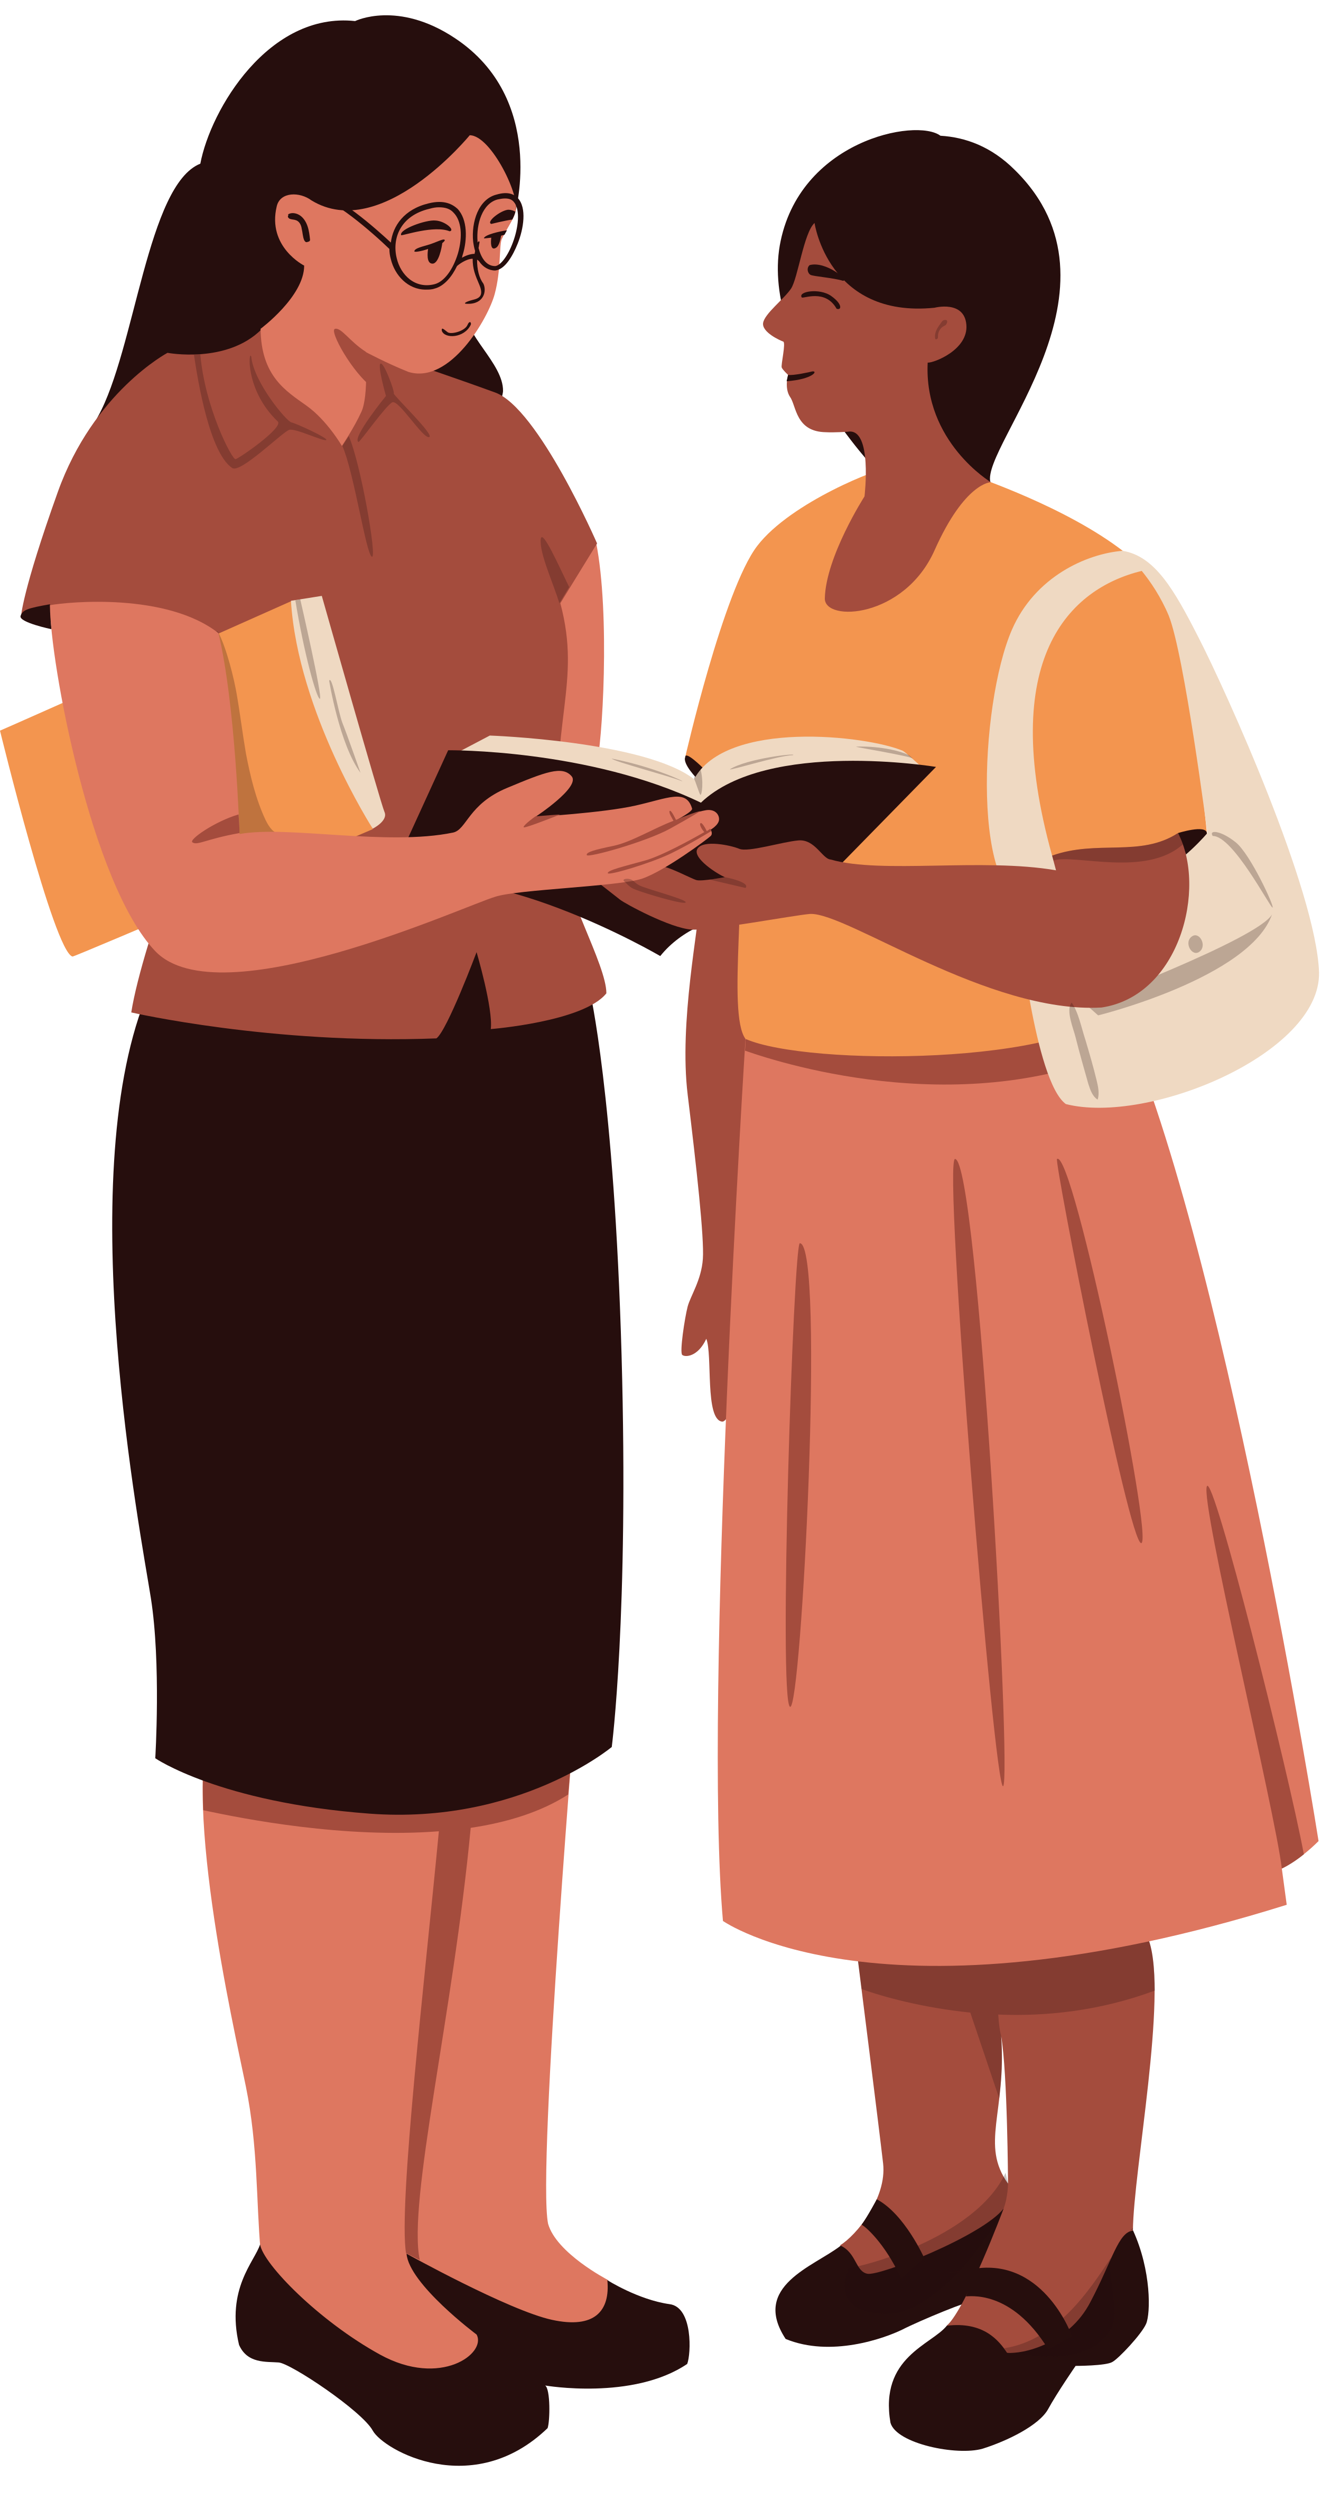 <?xml version="1.0" encoding="UTF-8"?><svg xmlns="http://www.w3.org/2000/svg" xmlns:xlink="http://www.w3.org/1999/xlink" height="510.2" preserveAspectRatio="xMidYMid meet" version="1.0" viewBox="0.0 -3.1 269.7 510.2" width="269.7" zoomAndPan="magnify"><g id="change1_1"><path d="M192.1,444c3.3-3.9,11.4,0.6,15.3,2.2c3.9,1.7,20.1-2.6,23.9,5.8c3.8,8.3,3.6,17,2.7,19.1 c-0.9,2.1-5.6,7.1-6.9,7.8c-1.3,0.8-7.5,0.8-7.5,0.8s-3.8,5.5-5.6,8.8c-1.8,3.3-8.3,6.5-13.4,8.1c-5.2,1.5-17.6-1-18.8-5.3 c-2.3-13.4,8.4-15.9,11.5-19.8c0,0,4.7-4.3,4.9-4.8c0.2-0.6-10.3,3.7-14,5.6c-3.7,1.8-14.6,5.7-23.8,1.9c-7.1-10.8,5.8-14.8,11.2-19 C171.5,455.1,188.8,447.9,192.1,444z" fill="#260E0D"/></g><g id="change2_1"><path d="M118,338.8c0,0-8.4,100.8-6.1,111.9c1.7,6,12.1,11.4,12.1,11.4c6.2,6.9,13.2,9.5,3.9,12.9 c-10.4,3.8-42.4,11-48.3,8.4c-6-2.6-25.5-17.3-26.4-27.2s-0.5-21.2-3-33.5c-2.5-12.3-13.7-60.9-6.4-77.1S118,338.8,118,338.8z" fill="#DE7760"/></g><g id="change3_1"><path d="M234.6,393c-3.9-11.3-59.6,2.7-59.6,2.7s4.5,35.7,5.3,42.7c0.8,7.1-5.5,14.7-8.8,16.7 c3.4,1.5,3.1,5.3,5.6,5.8c2.5,0.5,23.4-7.7,27.8-13.3c0,0-7.6,20.3-11.6,23.9c7.5-0.9,10.6,3,12.3,5.5c3.1,0.4,12.6-1.8,17-10.3 c4.5-8.5,5.7-14.3,8.7-14.6C231.4,439.8,238.4,404.3,234.6,393z M204.4,412.4c1.3,7.6,1.4,30.1,1.4,30.1 C200.1,434.5,205.5,428,204.4,412.4z" fill="#A44C3D"/></g><g id="change1_2"><path d="M203.8,408c0.1,1.3,0.2,2.8,0.6,4.4c0.4,5.1,0,9.2-0.4,12.7l-5.9-17.5 c-9.8-1-17.7-3.2-22.2-4.8c-0.5-4.3-0.9-7.1-0.9-7.1s55.8-14,59.6-2.7c0.8,2.4,1.1,5.9,1.2,10.1C224.5,407.3,213.5,408.4,203.8,408z" fill="#260E0D" opacity=".25"/></g><g id="change3_2"><path d="M86.9,339.2c12.7,0.9,23.4,1.5,30.8,2.9c-0.3,4.1-0.9,11.7-1.7,21c-5.6,3.6-12.5,5.7-19.9,6.8 c-3.6,38.2-12.9,76.2-10.4,88.2l-2.8-1.4c-1.6-9.7,3.9-56.6,6.7-86.1c-19.2,1.5-39.8-2.5-48.1-4.3c-0.3-8.5,0.2-16,2.4-20.7 c0.3-0.6,0.6-1.1,1-1.6C55,340.9,69.4,338,86.9,339.2z M161.4,221.6c-0.3-23.8-10.2-47.4-10.2-47.4c0.1-6-0.9-13.3-0.9-13.3 c-2-1-4.7-5.5-6.8-7.4l-1.2-1.1c-1.2,6.5,1,20.7,0.7,27.2s-4.4,25.9-2.6,40.7s3.4,29.2,3.1,33.5c-0.3,4.3-2.5,7.5-3.1,9.7 c-0.6,2.3-1.7,9.5-1.1,9.9c0.6,0.5,3.2,0.4,4.9-3.3c1.3,3.2-0.3,16.4,3.2,16.9C150.8,287.6,161.6,245.4,161.4,221.6z" fill="#A44C3D"/></g><g id="change1_3"><path d="M179,93c0,0-23.5-24.6-19.8-46c3.8-21.4,27.9-26.1,32.8-22.4c5.1,0.3,10.4,2.2,15.2,7 c24.3,23.9-6.9,56.3-5,63.7 M105.2,40.2c0,0,6.4-23.1-12.3-35.5C81.2-3.1,72.5,1.2,72.5,1.2C54.9-0.7,43,19.2,40.9,30.3 C30.1,34.6,27.6,68.2,20,81.9s46.9,27,64.7,15.1s18-20.3,18-20.3c0.1-5.7-8.3-11.7-7.6-16.8 M29.6,200.9 c-14.7,37.5-0.9,108.8,1.2,122.1s0.9,32.7,0.9,32.7s13.1,9,43.7,11.3c30.5,2.3,49.5-13.6,49.5-13.6s3.5-26.8,2-80 s-6.5-74.4-6.5-74.4C117.9,183.7,44.3,163.4,29.6,200.9z" fill="#260E0D"/></g><g id="change2_2"><path d="M228,202.4c21.6,45.9,41.2,170.2,41.2,170.2c-4,4-7.5,5.6-7.5,5.6l1,7.4c-83,26-115.1,3.3-115.1,3.3 c-4-45.3,4.6-180,4.6-180L228,202.4z M102,151c6.6,21.8,18.4,7,19.7,2.5c1.3-4.5,2.9-31.3,0-45.9C121,104.2,95.4,129.2,102,151z" fill="#DE7760"/></g><g id="change1_4"><path d="M226.9,472c-4.5,8.5-18.2,5.3-21.3,4.9c-0.2-0.3-0.4-0.5-0.6-0.8 c10.6-1.6,17.3-11.6,21.9-18.6C225.8,460,228.8,468.4,226.9,472z M230.7,452.1c0.2-0.1,0.4-0.1,0.6-0.1c0-0.2,0-0.3,0-0.5 C231.1,451.7,230.9,451.9,230.7,452.1z M205.3,440.3c-6.2,13.4-30,19.4-32,19.4c0,0-4.5,9,7.2,9.4c11.7,0.4,23.5-19.1,24.4-21.5 c0.9-2.4,0.9-5.1,0.9-5.1L205.3,440.3z" fill="#260E0D" opacity=".25"/></g><g id="change3_3"><path d="M152.5,208.8l75.5-6.4c1.1,2.4,2.2,4.9,3.3,7.7c-32.9,15.8-70.7,4.2-79.2,1.2c0.1-1.1,0.1-1.9,0.1-2.2 L152.5,208.8z M53.4,64.1c-7.1,7.1-19.2,4.8-19.2,4.8s-15.1,8-22.4,28.4s-7.5,25.4-7.5,25.4l31.8,5.9c0,0,1.8,40.3-1.1,47.4 s-7.1,20.4-8.2,27.5c0,0,28.7,6.6,62.3,5.3c2.2-1.6,8.2-17.6,8.2-17.6s3.4,11.5,2.9,15.7c0,0,19-1.5,23.6-7.3c0-5.9-8.9-20.8-9.6-30 c-2-25.7,4.6-33.1,0.2-49.6l7.5-12.2c0,0-12-27.6-20.8-30.8c-8.8-3.2-16.3-5.7-16.3-5.7s-12.5-8-18.5-7.1 C60.2,65,53.4,64.1,53.4,64.1z" fill="#A44C3D"/></g><g id="change4_1"><path d="M202.3,95.3c7.6,2.9,27.4,11,34.5,21.7c5.8,8.7,9.6,49.9,9.6,49.9c-3.9,1.8-11.8,5.7-20.2,7.7 c-1.3,6.7,1.1,22.5,1.8,27.8c-9.4,11.9-63.2,12.1-75.8,6.5c-3.9-5.3,0.8-33.3-1.9-45.7l-10.4-11.8c0,0,7.8-34.1,14.7-43.1 c6.9-9,25.3-16.1,26.6-15.8s13.4,0,13.4,0" fill="#F3954F"/></g><g id="change1_5"><path d="M143.5,153.6l-1.1,2.3c0,0-3.1-3.1-2.5-4.5C139.9,150,143.5,153.6,143.5,153.6z M4.2,122.6 c-0.4,1.3,6.3,2.7,6.3,2.7s-0.3-4.3-0.3-5.1C5.8,121,4.6,121.3,4.2,122.6z" fill="#260E0D"/></g><g id="change4_2"><path d="M0,146c0.6-0.2,59.4-26.4,59.4-26.4l16.7,46.5c0,0-60.9,26.1-61.3,26C11,191.1,0,146,0,146z" fill="#F3954F"/></g><g id="change5_1"><path d="M94.1,150.1l5.9-3.1c0,0,31.6,1.1,41.7,8.9c6.6-12.2,35.3-8.9,42.6-5.8c0.6,0.3,3.4,2.9,3.4,2.9 s-26.3,21.6-44.2,19.9S94.1,150.1,94.1,150.1z" fill="#EFD9C2"/></g><g id="change1_6"><path d="M242.2,171.5l-1.7-4.6c0,0,5.7-1.8,5.9,0C246.7,169.6,242.2,171.5,242.2,171.5z M134.8,192 c8.9-11.1,27.9-9.6,27.9-9.6l28.4-29c0,0-34.4-5.7-48,7.3c-22.9-11-51.6-10.7-51.6-10.7l-12.9,28.2C98.5,170.7,134.8,192,134.8,192z" fill="#260E0D"/></g><g id="change5_2"><path d="M78.5,162.6c0.8,1.8-2.4,3.4-2.4,3.4s-15.3-23.8-16.7-46.5l6.3-1C65.7,118.5,77.7,160.8,78.5,162.6z M244.7,127c-5-9.8-8.9-16.6-15.5-17.7c-7.4,0.6-17.9,5.3-22.6,16.1c-6.7,15.4-8.3,56.7,4.3,55.9c12.6-0.8,3.9-9.8,3.9-9.8 c-11.2-40.3,3.6-54.5,18.3-58.1c1.8,2.2,3.9,5.3,5.5,9.1c3.2,7.9,7.9,44.4,7.9,44.4s-5.1,6.1-10.5,8.4l-28.1,9.4 c0,0,3.3,32.8,9.7,37.5c16.8,4.3,52.1-10.3,51.7-26.9C268.7,178.6,250.3,137.9,244.7,127z" fill="#EFD9C2"/></g><g id="change1_7"><path d="M54.2,164.2c0.4,0.8,0.8,1.5,1.4,2.1c0.4,0.4,0.9,0.6,1.3,1.1c0.7,0.8,0.8,2,0.6,3.1 c-0.8,4.1-4.8,6.6-8.7,7.9c-1.9,0.7-3.9,1.2-5.9,0.8c-2.5-0.4-4.6-2.2-6-4.4c-1.4-2.2-2-4.7-2.6-7.1c-1.6-7.8-1.9-15.8-1.6-23.8 c0.1-3.8,0.5-8.1,3.3-11c1.9-1.9,5.8-7.9,8.5-7.1c1.8,3.4,3.3,9.7,3.8,12.6c0.7,4,1.2,8.1,1.9,12.2 C51.1,155.3,52.2,159.9,54.2,164.2z M259.7,183.5c-2.8,5-38.1,18.3-38.1,18.3l2.6,2.3C224.3,204.1,255.2,196.4,259.7,183.5z M60.3,119.4c1.7,10.5,4.3,20,5,20.1c0.7,0.1-4-20.3-4-20.3L60.3,119.4z M67.2,135.8c0,0,2.1,13,6.4,18.8c0,0-2.7-7.7-3.7-10.2 C69,142,67.8,134.6,67.2,135.8z M185.6,151c-4.5-2-11-1.8-10.8-1.7s11,1.9,11.6,2.4L185.6,151z M141.7,155.8 c0.4,0.8,1.1,3.2,1.3,3.3c0.3,0.1,0.7-2.8,0-5.3C143,153.9,141.5,155.5,141.7,155.8z M149,153.9c0.4,0.2,9.8-2.8,12.9-2.9 C162.9,150.5,152.4,151.7,149,153.9z M124.9,151.7c0.4,0.6,11.6,3.5,14.3,4.6C140.2,156.6,133.6,153.4,124.9,151.7z" fill="#260E0D" opacity=".25"/></g><g id="change3_4"><path d="M202.3,95.3c0,0-5.3,0-11.5,13.9s-22.5,14.7-22.4,9.8c0.2-8.5,8.1-20.8,8.1-20.8s1.7-14.1-3.4-13.2 c0,0-2.8,0.2-4.5,0.1c-6.2-0.1-6-5.4-7.3-7.2c-1.2-1.8-0.4-4.5-0.4-4.5s-1.1-1-1.3-1.5s0.9-5.1,0.3-5.3c-0.6-0.2-4.4-1.9-4.1-3.8 c0.3-1.9,4.3-4.9,5.7-7c1.4-2.1,2.6-11.4,4.8-13.4c0,0,2.8,19.5,24.5,17.3c0,0,6.1-1.6,6.5,3.5c0.4,5.1-6.7,7.8-7.9,7.7 C188.6,87.1,202.3,95.3,202.3,95.3z M240.5,166.9c-7.7,5-16.4,1.3-25.7,4.6l0.8,3c-15.1-2.6-35.6,0.8-46-2.2 c-1.7-0.1-3.2-4.2-6.6-3.9s-10.3,2.5-12.1,1.7c-1.7-0.7-7.3-1.9-8.5,0c-1.2,1.9,4.3,5.3,5.6,5.8c0,0-4.7,0.9-5.8,0.6 s-6.2-3.1-7.5-2.8c0,0-9,2.7-13.1,2.9c0,0,4,3.1,5,3.9s10.2,5.8,14.6,6.1c4.4,0.2,20.6-2.9,24.2-3.2c7.6-0.3,36.3,20.4,59.5,19.1 C240.9,200.1,246.4,178.1,240.5,166.9z" fill="#A44C3D"/></g><g id="change2_3"><path d="M105.2,40.2c-0.1,1.1-2.2,4.1-2.8,5.6c-0.5,1.5-0.1,6.3-1.4,11.1c-1.3,4.9-9.1,18.5-17.6,15.9 c-4.3-1.7-8.8-4.1-8.8-4.1s0.7,8.9-0.8,12.2c-1.5,3.3-4,7-4,7s-3-5.2-7.2-8.2s-9.3-6-9.4-15.7c0,0,8.9-6.6,8.9-12.9 c0,0-7.6-3.8-5.6-12.1c0.7-3,4.7-3,7.1-1.2c14.3,8.7,32.3-13.3,32.3-13.3C100.3,24.5,106.5,37.4,105.2,40.2z M131.1,176.2 c4.7-1.6,13.5-8.2,14-8.7s0-1.3,0-1.3s1.6-0.9,1.7-2c0.1-1.1-0.9-2.4-3-1.9c-2.2,0.4-5.8,2-5.8,2s3.5-1.8,3.3-2.4 c-1.2-4.1-4.9-2.1-11.6-0.6c-6.7,1.5-20.4,2.3-20.4,2.3s9.3-6.1,7.4-8.3c-1.9-2.2-5.3-0.9-13.2,2.4c-7.9,3.3-8.2,8.5-11,9.1 c-13.5,2.8-33.9-1.5-43.6,0.3c0,0-0.8-26.4-4.3-41c-10.6-8.3-30.6-6.4-34.4-5.7c0,11.6,8.4,56.9,21.5,70.6s63-9.2,69.4-11.1 C105.6,178.4,126.4,177.8,131.1,176.2z" fill="#DE7760"/></g><g id="change1_8"><path d="M116.2,116.7l-2,3.3c-1.3-4.3-4.1-10.2-3.8-13.1C110.7,104.7,114.1,112.4,116.2,116.7z M59.5,83.1c-1-0.2-7.7-8.2-8.2-13.4c-0.5-1.7-1.4,6.7,5.4,13.2c1.3,1.2-7.8,7.5-8.6,7.7c-0.7,0.2-6.3-10.6-7.2-21.4 c-0.4,0-0.8,0.1-1.3,0.1c0.8,5.4,3.2,20,7.8,23.1c1.7,1.2,10.4-7.5,11.7-7.8c1.3-0.3,6.9,2.4,7.5,2.1C67.2,86.4,60.5,83.3,59.5,83.1 z M77.7,71.1c-0.7,0.3,1.1,6.6,1.1,6.6s-7.1,8.7-5.6,9.4c0.4-0.1,5.6-7.5,6.9-8.1c1.3-0.6,6.2,7.4,7.5,7.1c1.3-0.3-7.3-8.5-7.2-8.9 C80.6,76.8,78.4,70.8,77.7,71.1z M69.9,87.9c2.4,5.5,4.8,21.9,6,22.6c1.2,0.7-2.3-19.3-4.7-24.6L69.9,87.9z M192.9,62.2 c-0.5,0-0.7,0.5-1,0.9c-0.6,0.8-1.1,1.7-1,2.7c0,0.1,0,0.2,0.1,0.3c0.1,0.1,0.3,0,0.4-0.1c0.1-0.1,0.1-0.3,0.1-0.5 c0-0.8,0.4-1.6,1.1-2c0.2-0.1,0.4-0.2,0.5-0.3C193.5,62.7,193.5,62.1,192.9,62.2z M221.6,209.1c-0.8-2.4-1.4-5.6-2.8-7.6 c-1.3,1.5,0.4,5.4,0.8,7.1c0.8,3.2,1.7,6.3,2.6,9.5c0.4,1.2,0.8,2.5,1.9,3.2c0.4-1.3,0.1-2.6-0.2-3.9 C223.2,214.5,222.4,211.8,221.6,209.1z M148,175.9l-3.1,0.5l7.3,1.7C153,177.3,150.6,176.4,148,175.9z M130.4,177.5 c-0.4-0.2-0.8-0.6-1.2-0.9c-0.7-0.6-2.3-0.4-1.8,0.1c0.5,0.5,1.1,1.1,1.6,1.4c1.1,0.7,11.2,3.7,11,2.9 C139.8,180.3,131.5,178.2,130.4,177.5z M214.8,171.5l0.3,1c4.2-1.4,18.8,3.5,26.4-3.3c-0.3-0.8-0.6-1.6-1-2.3 C232.8,171.9,224,168.2,214.8,171.5z M252.3,168.8c-3.1-2.5-5.6-2.6-4.7-1.3c4.1-0.1,11.7,14.6,12.2,14.6S255.3,171.2,252.3,168.8z M243.1,188.2c-1.4,1.4,0.6,4.4,2.1,2.6C246.3,189.4,244.6,186.7,243.1,188.2z" fill="#260E0D" opacity=".25"/></g><g id="change3_5"><path d="M266.2,375.3c-2.6,2.1-4.5,2.9-4.5,2.9c-1.4-11.9-16.7-74.8-15.3-78C247.7,297.3,263,358.2,266.2,375.3z M195,233.4c-2.6-0.4,8,129.1,9.8,128S199.7,234,195,233.4z M215.8,233.4c-0.6,0.4,14.7,78.6,17.2,78.4 C235.6,311.5,219.1,231.4,215.8,233.4z M163.3,250.6c-1.3-0.1-4.4,93.6-2,94.6C163.6,346.2,168.5,250.8,163.3,250.6z M68.4,64 c-1.3,0.3,3.6,9.1,7.7,12l-1.4-7.3C71.4,66.6,69.7,63.7,68.4,64z M39.3,168.8c1,0.7,2.8-0.7,9.6-1.9c0,0,0-1.4-0.2-3.8 C43.9,164.5,38.4,168.3,39.3,168.8z M106.9,165.7c0,0.3,4.2-1.3,7.5-2.6c-3,0.2-5.1,0.4-5.1,0.4S106.9,165.2,106.9,165.7z M143,162.4c-1.3,0.3-2.7,0.9-3.8,1.3c-0.4,0.2-0.8,0.4-1.2,0.5c0,0-1-2.2-1.3-1.8c-0.2,0.4,0.6,1.6,0.8,2c-4,1.5-8.5,4.3-12.2,5.1 c-3.9,0.8-5.7,1.3-5.5,1.9c0.2,0.6,12.1-2.7,17-5.4C141.7,163.3,143,162.4,143,162.4z M144.3,166.5c-0.3-0.6-1-1.9-1.3-1.6 c-0.3,0.4,0.5,1.5,0.8,1.8c-2.6,1.5-8.8,4.9-12.1,5.8c-4.3,1.2-7.8,2-7.6,2.6c0.2,0.5,8.6-2,12.8-4c4.1-2,8.3-4.6,8.3-4.6 c-0.1-0.3-0.2-0.5-0.2-0.5S144.8,166.2,144.3,166.5z" fill="#A44C3D"/></g><g id="change1_9"><path d="M188.7,457.7l-4.7,4.2c-3.4-7.4-7.5-10.8-8.1-11c1.3-1.8,3.1-5.2,3.1-5.2 C184.7,448.7,188.7,457.7,188.7,457.7z M199.4,459.8c-14,1.9,0,0.4,0,0.4l-2.2,5.3c0.5,0.1,9.2-1.6,16.8,10.8l4.9-2.6 C218.9,473.7,213.4,458,199.4,459.8z M136.7,467.1c-6.4-0.9-12.7-4.9-12.7-4.9c0.6,6.3-2.6,10-11.3,8.1 c-8.8-1.9-29.7-13.5-29.7-13.5c0.5,6.2,14.3,16.5,14.3,16.5c2.1,3.8-7.3,10.9-19.7,4.1c-12.4-6.8-23.9-18.5-24.5-22.5 c-1.1,3.5-7,9-4.3,20.5c1.7,3.9,5.6,3.4,8.1,3.6c2.5,0.2,17,9.9,19.2,13.9s20.4,14.2,35.7-0.5c0.5-1.4,0.6-8-0.5-8.7 c0,0,17.9,3.1,29-4.4C141.1,477.3,141.5,467.7,136.7,467.1z M95.4,63.3c-0.6,1.2-3.3,1.9-4,1.4c-0.7-0.5-1.3-1.2-1.2-0.3 c0.6,1.7,4.6,1.5,5.9-1.2C96.3,62.8,95.9,62.1,95.4,63.3z M91.8,44.1c1.2-0.2-0.9-2.1-2.9-2.2c-1.9-0.2-7.5,1.8-7,3 C82.3,45,88.7,42.8,91.8,44.1z M100.3,42.6c0,0,2.8-0.7,4.3-0.9c0.3-0.6,0.5-1.1,0.6-1.5c0,0,0-0.1,0-0.1c-0.3-0.2-0.8-0.4-1.5-0.4 C102.1,39.9,99.2,42.2,100.3,42.6z M87.3,46.9c-1.8,0.5-2.7,0.8-2.7,1.3c0,0.2,1.4,0,2.8-0.5c-0.1,0.7-0.4,3,0.9,3 c1.3,0,1.9-3.4,2-4.2c0.3-0.2,0.4-0.4,0.5-0.5C90.9,45.3,89.1,46.4,87.3,46.9z M100.3,45.4c-0.1,0.8-0.2,2.7,0.9,2.1 c0.8-0.4,1-2,1.1-2.5c0.2-0.1,0.5-0.1,0.7-0.2c0.1-0.2,0.4-0.7,0.5-0.9c-1.5,0.2-4.5,0.9-4.7,1.6C98.7,45.6,99.4,45.5,100.3,45.4z M64.3,38l-0.9-0.4c0.2-0.6,0.7-1,1.3-1.1c3.4-0.7,12.3,7.3,15.1,9.9c0.4-3.4,2.7-6.8,7.7-8c3.2-0.8,4.9,0.2,5.9,1.1 c2.1,2.2,2,6.3,1.1,9.3c-0.1,0.2-0.1,0.5-0.2,0.7c0.7-0.4,1.7-0.8,2.6-0.8c0-0.2,0.1-0.4,0.1-0.6c-0.2-0.6-0.3-1.2-0.4-1.9 c-0.4-4,1.1-8.7,4.8-9.6c2.4-0.7,3.6,0,4.3,0.7c1.9,2,1.2,6.3,0,9.3c-1,2.5-2.6,5.3-4.6,5.5c-1.3,0-2.5-0.7-3.3-1.9l0,0 c-0.1-0.1-0.2-0.2-0.4-0.3c0,2,0.4,3.7,1.3,4.9c0.7,1.5,0.1,4.2-3.3,4.1c-1.1,0-0.1-0.5,1.1-0.8c1.3-0.3,2.3-0.8,1.4-3 c-0.9-2.1-1.4-3.3-1.4-5.4c-1.3,0-2.9,1.2-3.2,1.5c-1,2.1-2.6,4.1-4.6,4.6c-0.6,0.2-1.2,0.2-1.8,0.2c-3.6,0-6.3-2.9-7.1-6.2 c-0.2-0.7-0.3-1.4-0.3-2.1c-3.3-3.2-12.1-10.9-14.9-10.3C64.6,37.6,64.4,37.7,64.3,38z M97.5,46.2c0,0.1,0,0.1,0,0.2 c0.2-0.3,0.4-0.4,0.4,0c-0.1,0.4-0.1,0.7-0.2,1.1c0.5,1.9,1.5,3.7,3.4,3.7c1.1-0.1,2.6-2.1,3.6-4.8c1.1-2.9,1.6-6.7,0.2-8.3 c-0.4-0.5-1-0.7-1.8-0.7c-0.5,0-1,0.1-1.5,0.2l0,0C98.5,38.4,97.2,42.6,97.5,46.2z M81,49.6c0.8,3.4,3.7,6.3,7.7,5.3 c2-0.5,3.8-3,4.8-6.3c1-3.5,0.7-6.7-0.9-8.3c-0.7-0.8-1.7-1.1-3-1.1c-0.6,0-1.2,0.1-1.9,0.3C81.7,40.9,80,45.6,81,49.6z M59.3,41.6 c0.3,0.1,0.7,0.1,1,0.2c0.8,0.2,1.2,1,1.3,1.8c0.2,0.8,0.2,1.6,0.5,2.3c0.1,0.2,0.3,0.5,0.6,0.4c0.3-0.1,0.6-0.1,0.6-0.5 c-0.1-0.9-0.2-1.8-0.5-2.7c-0.3-0.9-0.8-1.7-1.5-2.2c-0.7-0.5-1.7-0.7-2.4-0.3c-0.1,0-0.1,0.2,0,0.2C58.6,41.1,58.9,41.5,59.3,41.6z M165.3,51c-0.7,0.6-0.4,1.7,0.2,2c0.6,0.3,4.7,0.6,6.6,1.2C173.5,54.2,168.6,50.1,165.3,51z M165.8,72.7c-0.3,0.1-4,0.9-4.9,0.7 l-0.3,1.3C166,74.3,167.1,72.5,165.8,72.7z M169.7,57.3c-2.4-1.7-6.9-0.9-6,0.3c0.3,0.3,4.8-1.8,7.1,2.3 C171.8,60.3,172.1,59,169.7,57.3z" fill="#260E0D"/></g></svg>